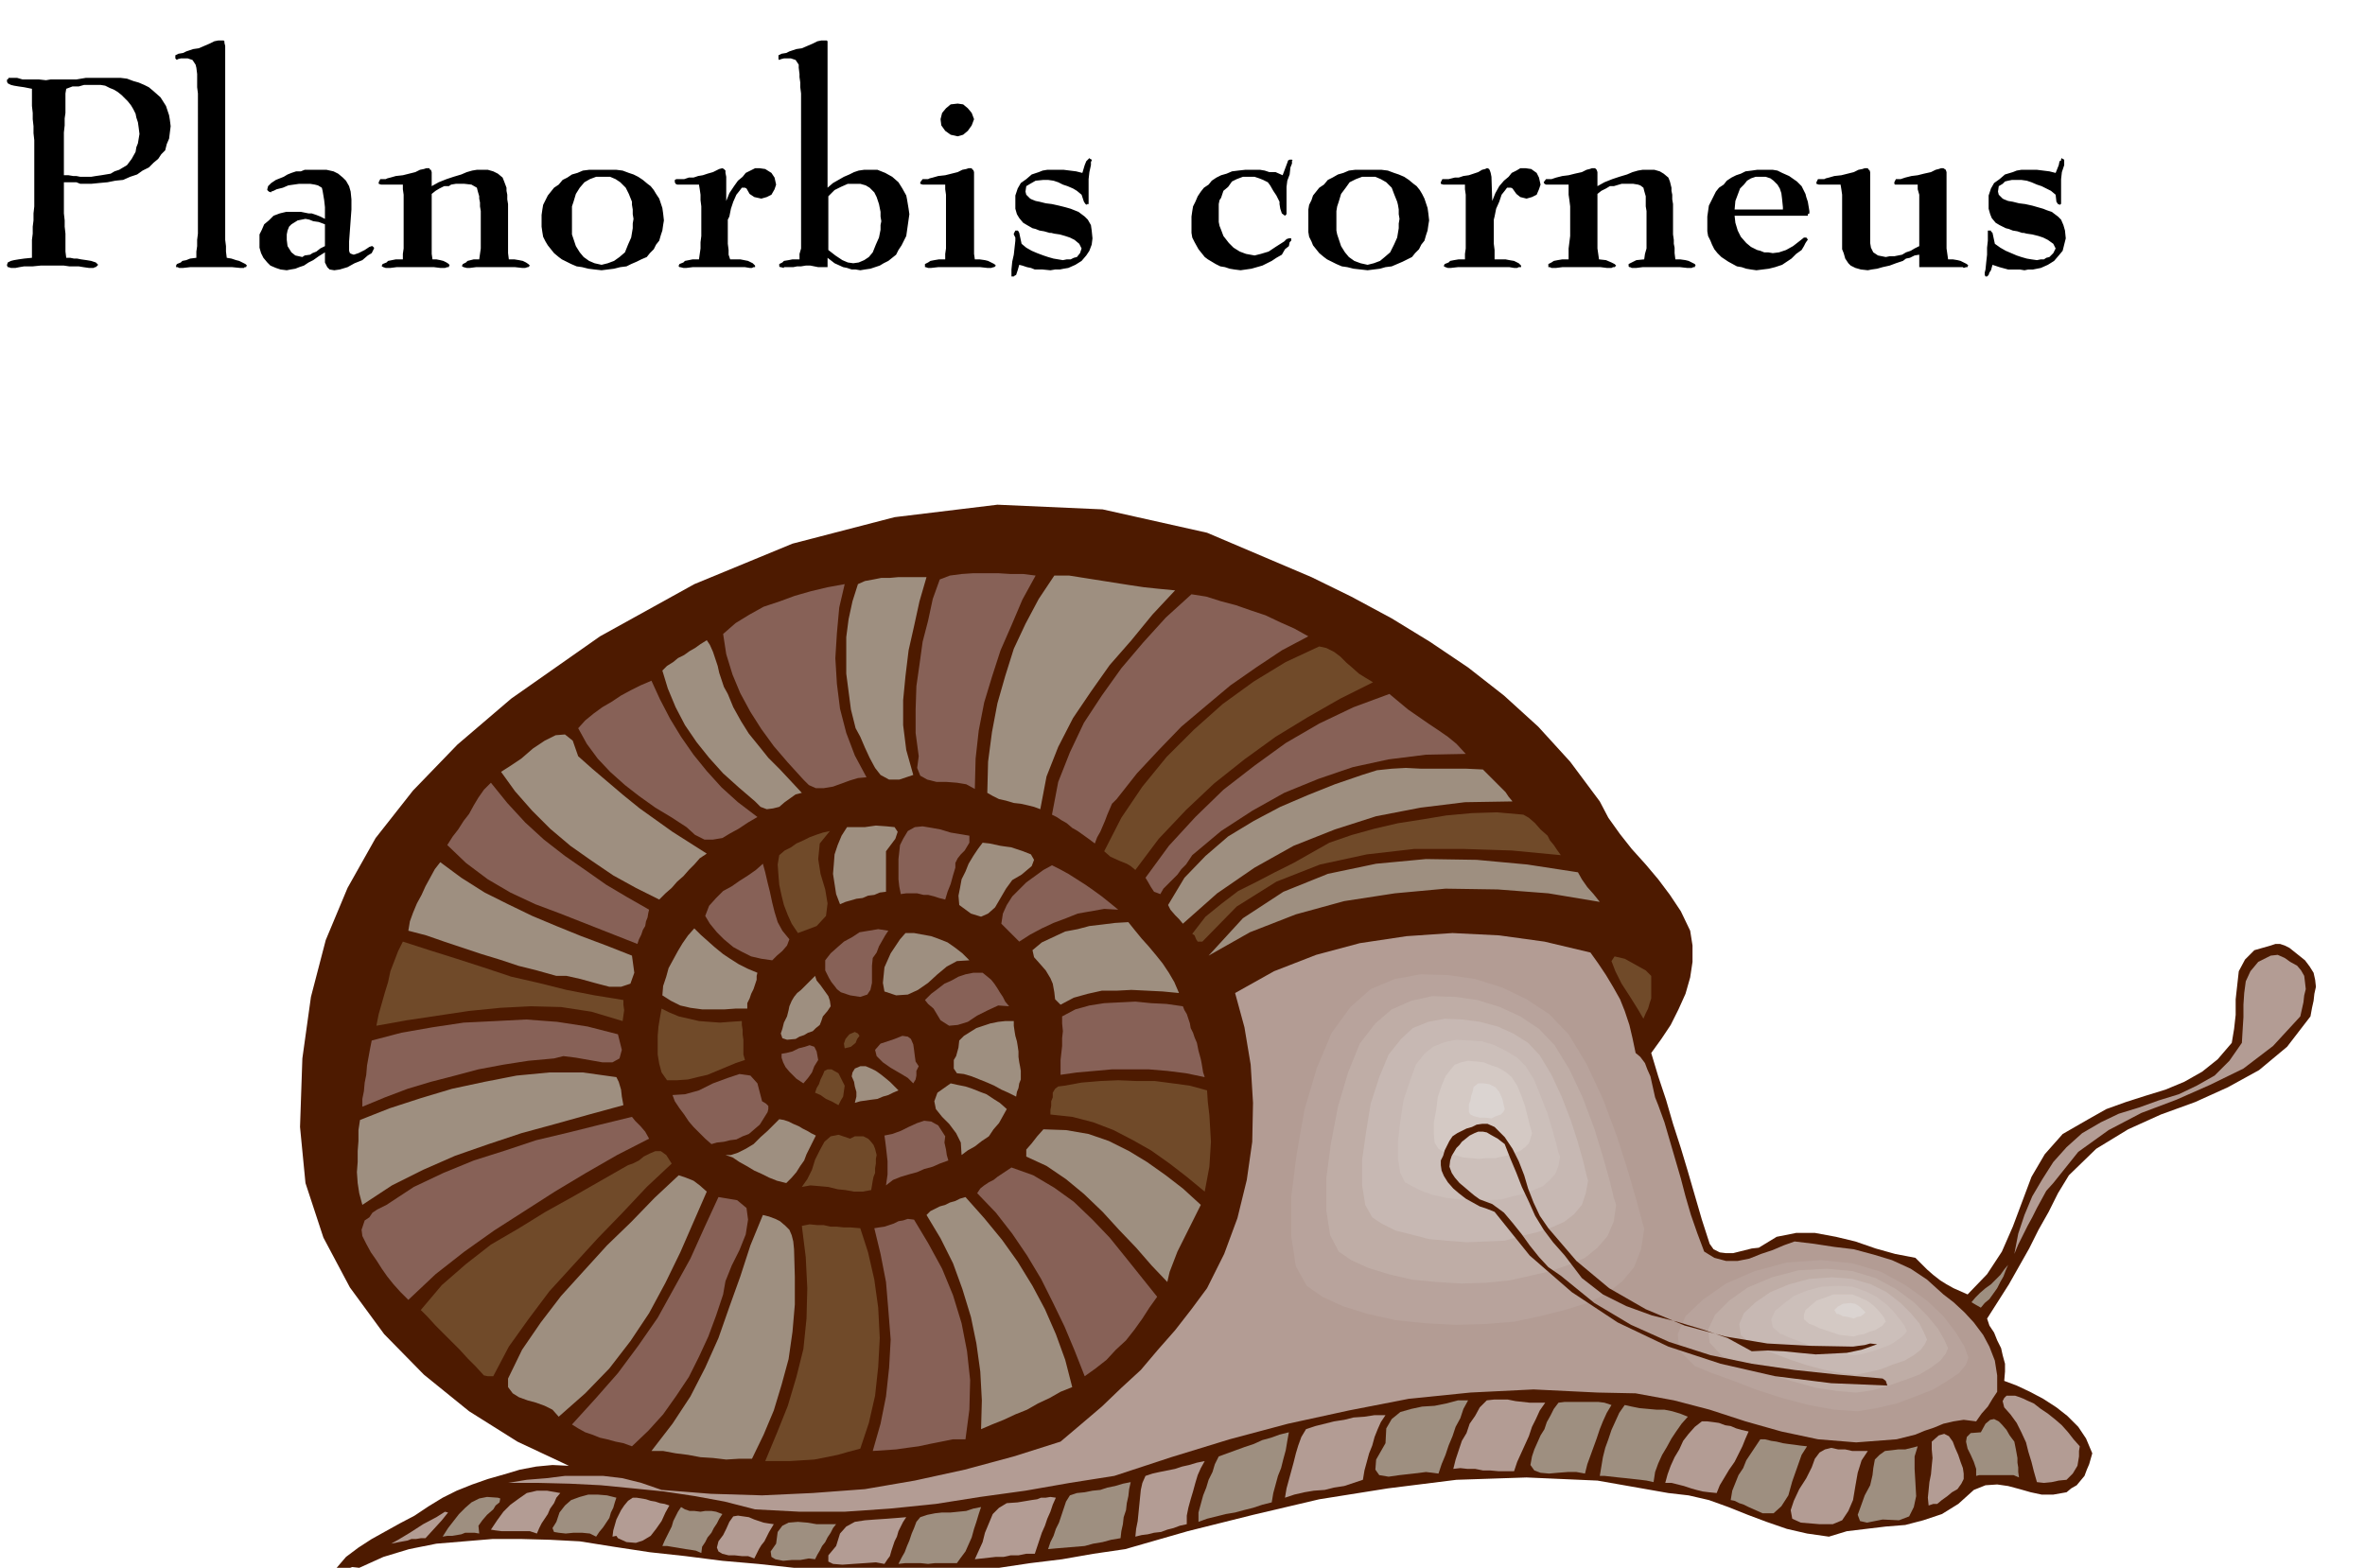 <svg xmlns="http://www.w3.org/2000/svg" width="490.455" height="325.228" fill-rule="evenodd" stroke-linecap="round" preserveAspectRatio="none" viewBox="0 0 3035 2013"><style>.brush1{fill:#4d1a00}.pen1{stroke:none}.brush2{fill:#876157}.brush3{fill:#9e8f80}.brush4{fill:#704a29}.brush5{fill:#b39c94}.brush6{fill:#b8a39c}.brush7{fill:#bfada6}.brush8{fill:#c7b8b3}.brush9{fill:#ccbfba}.brush10{fill:#d4c9c4}.brush11{fill:#dbd4d1}</style><path d="m1683 741 51 25 52 28 49 30 49 33 46 36 44 40 41 45 38 51 11 21 15 21 15 19 18 20 16 19 15 20 14 21 12 25 3 19v21l-3 20-6 21-9 20-10 20-12 18-13 18 9 30 10 30 9 31 10 31 9 30 9 31 9 31 10 31 5 7 8 4 8 1h9l8-2 8-2 8-2 9-1 23-14 25-5h24l27 5 25 6 26 9 25 7 26 5 7 7 8 8 8 7 9 7 8 5 9 5 9 4 9 4 25-26 19-29 14-32 12-32 12-32 17-29 23-26 33-19 23-13 25-9 25-8 26-8 24-10 23-13 20-16 18-21 3-18 2-18v-20l2-18 2-18 8-15 12-12 21-6 6-2h6l6 2 6 3 10 8 10 8 6 8 5 8 2 9 1 9-2 9-1 9-2 9-2 11-30 39-36 30-40 22-42 19-44 16-42 19-41 25-35 34-14 23-12 24-13 23-12 24-13 23-13 23-14 22-14 22 3 9 6 9 4 10 5 10 2 9 3 11v10l-1 12 16 6 17 8 17 9 17 11 14 11 14 14 10 15 8 19-2 7-2 7-3 7-3 8-5 6-5 6-7 4-6 5-17 3h-15l-14-3-14-4-15-4-14-2-15 1-15 6-20 18-21 13-24 8-23 6-25 2-25 3-25 3-23 7-28-4-26-6-26-9-24-9-25-10-25-9-26-6-26-3-91-16-91-4-90 3-88 11-88 14-85 20-84 21-80 23-41 6-40 7-41 5-40 6-42 4-42 3-43 2h-43l-47-5-46-4-46-5-46-4-47-6-46-5-46-7-44-7-38-2-37-1h-37l-36 3-36 3-35 7-33 10-31 14-9-1-8 3h-7l-5-2 12-14 16-12 17-11 18-10 18-10 19-10 18-12 18-11 18-9 20-8 20-7 21-6 20-6 21-4 21-2 21 1-66-31-62-39-58-47-51-52-44-60-34-64-23-70-7-72 3-88 11-79 19-73 28-67 36-64 48-61 57-59 69-59 114-80 121-67 126-52 131-34 132-16 135 6 134 30 134 57z" class="pen1 brush1"/><path d="m1329 739-17 31-14 33-14 32-11 34-10 33-7 36-4 36-1 39-11-6-12-2-13-1h-13l-12-3-9-5-4-10 2-15-4-30v-30l1-30 4-28 4-29 7-27 6-28 9-25 13-5 15-2 15-1h32l16 1h16l16 2z" class="pen1 brush2"/><path d="m1508 758-29 31-27 33-28 32-24 34-23 34-19 37-15 38-8 42-8-3-8-2-9-2-9-1-10-3-9-2-8-4-7-4 1-40 5-38 7-37 10-35 11-35 15-32 17-32 20-30h19l19 3 19 3 19 3 19 3 20 3 19 2 21 2zm-319-17-9 31-7 32-7 31-4 33-3 31v32l4 32 9 32-18 6h-13l-11-6-7-9-7-13-6-13-6-14-6-11-6-24-3-23-3-23v-47l3-23 5-23 7-22 9-4 11-2 10-2h11l11-1h36z" class="pen1 brush3"/><path d="m1084 750-7 30-3 33-2 32 2 33 4 32 8 31 11 29 15 28-11 1-10 3-11 4-11 4-12 2h-10l-9-4-7-7-20-22-18-21-16-22-14-22-13-24-10-24-8-26-4-26 16-14 18-11 18-10 21-7 19-7 21-6 21-5 22-4zm595 67-34 18-33 22-33 23-31 26-32 27-29 30-28 30-26 33-6 6-3 7-3 7-3 8-3 7-3 7-4 7-3 8-8-6-7-5-7-5-7-4-7-6-7-4-6-4-6-3 8-42 15-38 18-38 23-35 25-35 28-33 29-32 33-30 19 3 19 6 19 5 20 7 18 6 19 9 18 8 18 10z" class="pen1 brush2"/><path d="m934 891 7 17 10 18 10 16 13 16 12 15 15 15 14 15 14 15-8 2-7 5-7 5-7 6-8 2-8 1-8-3-7-7-21-18-20-18-18-20-16-20-15-22-12-23-10-24-7-23 6-6 8-5 6-5 8-4 7-5 7-4 7-5 8-5 4 6 4 9 3 9 3 9 2 9 3 9 3 9 5 9z" class="pen1 brush3"/><path d="m1762 876-42 21-42 24-41 25-40 29-39 31-36 34-35 37-30 40-6-5-5-3-5-2-5-2-11-5-8-7 22-43 27-40 31-38 35-35 37-33 40-29 41-25 43-20 9 2 10 5 8 6 8 8 7 6 9 8 8 5 10 6z" class="pen1 brush4"/><path d="m836 874 11 24 13 25 14 23 16 23 17 21 19 21 21 19 25 19-12 7-12 8-11 6-10 6-12 2h-11l-12-6-11-10-20-13-20-12-21-15-18-14-19-17-16-17-14-19-11-20 9-10 11-9 11-8 12-7 12-8 13-7 12-6 14-6zm1045 94-51 1-48 6-46 10-44 15-44 18-41 23-40 26-37 31-4 6-4 6-6 6-5 7-6 6-6 6-6 6-4 7-8-3-4-6-4-7-3-5 30-41 34-37 36-35 40-31 40-29 43-25 44-21 46-17 12 10 12 10 13 9 13 9 12 8 13 9 11 9 12 13z" class="pen1 brush2"/><path d="m742 971 18 16 20 17 20 17 21 17 21 15 21 15 22 14 22 14-9 6-7 8-7 7-7 8-8 7-7 8-8 7-8 8-30-15-29-16-28-19-27-19-26-22-23-23-22-25-18-25 11-7 15-10 15-13 15-10 14-7 12-1 10 8 7 20zm1199 58-61 1-57 7-57 11-53 17-53 21-50 28-48 33-44 39-5-6-5-5-6-7-3-6 21-35 27-28 29-25 33-20 34-18 35-15 35-14 35-12 19-6 19-2 18-1 20 1h58l21 1 9 9 10 10 5 5 5 5 4 6 5 6z" class="pen1 brush3"/><path d="m833 1168-1 4-1 6-2 5-1 6-3 5-2 6-3 6-2 6-33-13-33-13-33-13-32-12-32-15-29-17-28-21-24-23 7-11 7-9 7-11 7-9 6-11 6-10 7-10 9-9 21 26 23 25 24 22 27 21 26 18 27 19 27 16 28 16z" class="pen1 brush2"/><path d="m1986 1073 3 6 5 6 4 6 5 7-63-6-62-2h-63l-61 7-60 13-56 22-51 32-44 45h-6l-2-3-2-5-3-2 17-22 21-17 21-16 24-12 23-12 24-12 23-13 23-13 29-10 29-8 30-7 32-5 30-5 33-3 32-1 34 3 7 4 8 7 7 8 9 8z" class="pen1 brush4"/><path d="M1137 1093v52l-8 1-7 3-8 1-7 3-8 1-7 2-7 2-7 3-5-13-2-13-2-13 1-12 1-13 4-12 5-12 7-11h23l14-2 14 1 10 1 4 6-3 9-12 16z" class="pen1 brush3"/><path d="M1244 1073v9l-6 10-5 5-4 5-3 6v6l-3 10-3 11-4 10-3 10-8-2-6-2-8-2h-6l-8-2h-14l-7 1-2-10-1-9v-26l1-9 1-9 4-8 6-10 9-5 10-1 12 2 11 2 13 4 12 2 12 2z" class="pen1 brush2"/><path d="m1065 1067-13 16-2 20 3 19 6 20 3 18-2 16-12 13-24 9-8-12-5-11-5-13-3-12-3-14-1-12-1-14 2-12 7-6 8-4 7-5 9-4 8-4 8-3 9-3 9-2z" class="pen1 brush4"/><path d="m1311 1123-12 7-8 11-7 12-7 12-9 8-9 4-13-4-15-11-1-12 2-10 2-11 5-10 4-10 6-10 6-9 6-8 9 1 14 3 14 2 15 5 10 4 4 7-3 8-13 11zm742 35-66-11-65-5-67-1-65 6-65 10-62 17-59 23-53 30 44-48 52-34 57-23 62-13 64-6 65 1 65 6 65 10 5 9 7 10 8 9 8 10zm-1242 69 3 22-5 14-12 4h-15l-19-5-18-5-18-4h-13l-25-7-24-6-24-8-23-7-24-8-24-8-23-8-23-6 2-12 4-11 5-12 6-11 5-11 6-11 6-11 7-9 27 20 30 19 30 15 31 15 31 13 32 13 32 12 33 13z" class="pen1 brush3"/><path d="m1013 1206-3 8-6 7-7 6-6 6-14-2-13-3-12-6-11-6-12-10-9-9-9-11-6-10 5-13 9-10 9-9 11-6 10-7 11-7 10-7 9-8 3 11 3 13 3 12 3 14 3 12 4 13 6 11 9 11zm422-38-18-1-17 3-17 3-15 6-16 6-15 7-15 8-14 9-6-6-6-6-6-6-5-5 2-13 5-11 7-11 9-9 9-9 11-8 11-8 11-6 10 5 11 6 11 7 11 7 10 7 11 8 10 8 11 9z" class="pen1 brush2"/><path d="m1448 1184 8 10 9 11 9 10 10 12 8 10 8 12 7 12 6 14-21-2-20-1-20-1-19 1h-19l-18 4-18 5-17 9-7-7-1-9-2-11-3-7-6-10-7-8-8-9-2-9 12-10 15-7 15-7 16-3 15-4 17-2 16-2 17-1zm-476 65-1 4v5l-2 6-2 6-3 6-2 6-3 6v7h-15l-14 1h-29l-15-2-13-3-12-6-11-7 1-12 4-12 3-11 6-11 6-11 6-10 7-10 8-9 8 8 9 8 9 8 11 9 9 6 11 7 12 6 12 5z" class="pen1 brush3"/><path d="m1125 1223-5 7-1 10v22l-2 9-4 6-9 3-13-2-6-2-6-2-5-4-3-4-4-5-3-5-3-6-2-4v-13l7-9 9-8 8-7 11-6 9-6 12-2 12-2 13 2-4 6-4 7-4 7-3 8z" class="pen1 brush2"/><path d="m1244 1233-16 1-13 7-12 10-12 11-13 9-13 6-15 1-15-5-2-11 1-10 1-10 4-9 4-9 6-9 6-9 7-8h11l11 2 11 2 11 4 10 4 10 7 9 7 9 9z" class="pen1 brush3"/><path d="m2041 1223 10 14 10 15 9 15 9 16 6 15 6 18 4 17 4 19 6 5 6 8 3 8 4 9 2 9 2 9 2 9 4 10 8 22 7 24 7 24 7 24 6 23 7 24 8 23 9 24 13 8 15 4h15l15-3 15-6 15-5 14-6 14-5 25 3 26 4 25 3 26 7 23 7 24 11 21 14 21 19 13 10 14 13 12 13 12 16 8 15 7 18 3 19v21l-6 9-6 10-8 9-7 10-16-2-13 2-13 3-12 5-12 4-12 5-12 3-12 3-52 4-49-4-47-10-46-13-46-15-46-12-49-9-49-1-82-4-81 4-79 8-77 15-78 17-75 20-75 23-73 24-57 9-57 10-58 8-57 9-59 6-58 4h-58l-57-3-39-10-38-7-40-6-40-4-41-4-40-2-40-1h-39l24-4 25-2 24-3h49l25 3 24 6 26 9 63 5 66 2 65-3 67-5 64-11 64-14 63-17 60-19 26-22 27-23 25-24 25-23 22-26 22-25 21-27 20-27 22-44 17-46 12-49 7-49 1-50-3-49-8-48-12-44 50-28 54-21 56-15 60-9 59-4 60 3 58 8 59 14z" class="pen1 brush5"/><path d="m2138 1767 7 2 20 9 29 11 37 14 39 12 41 11 39 7 34 2 30-5 30-7 29-9 26-11 22-13 17-13 11-13 3-11-6-16-12-20-20-25-25-24-32-24-38-19-43-14-48-4-52 4-48 13-44 18-35 24-26 26-11 27 3 25 23 23z" class="pen1 brush5"/><path d="m2175 1754 5 2 17 7 25 9 31 12 34 11 34 9 33 6 30 2 24-4 26-6 24-9 23-9 18-11 15-10 9-11 3-9-5-14-11-18-16-21-21-20-28-20-31-17-37-11-40-4-44 3-41 11-37 16-30 21-22 21-10 23 2 21 20 20z" class="pen1 brush6"/><path d="m2210 1741 5 2 14 5 20 8 26 10 27 8 29 8 27 4 24 2 21-3 21-6 20-7 19-7 15-9 12-9 7-9 3-7-5-11-8-14-14-17-17-17-23-17-26-14-30-9-33-3-36 2-34 9-31 13-24 17-18 18-9 19 2 17 16 17z" class="pen1 brush7"/><path d="m2247 1726 3 1 11 5 16 6 21 8 21 7 23 6 21 4 19 2 15-3 17-4 15-6 15-5 12-7 9-7 5-7 3-6-4-9-6-12-11-13-13-13-18-14-20-10-24-7-26-2-29 2-26 7-24 10-19 13-15 14-6 14 2 14 13 12z" class="pen1 brush8"/><path d="M2285 1713h2l8 4 11 4 15 6 15 4 16 5 15 3 14 1 11-2 11-3 11-4 11-4 8-5 7-5 5-5 2-3-3-7-6-8-8-10-9-9-13-10-14-7-17-6-18-1-21 1-19 5-17 7-13 10-11 9-5 11 2 10 10 9z" class="pen1 brush9"/><path d="M2322 1700h1l5 2 6 3 9 3 9 3 9 3 9 1 9 1 6-2 7-1 7-3 7-2 5-3 5-3 2-3 2-2-2-5-3-4-5-6-6-6-8-6-9-4-10-4h-24l-11 4-11 4-7 6-7 6-2 6v6l7 6z" class="pen1 brush10"/><path d="M2357 1687h2l6 3 7 1 7 2 4-2 5-1 4-3 2-2-3-3-4-4-6-4-6-1-10 1-7 4-4 4 3 5z" class="pen1 brush11"/><path d="m2146 1609-3-12-9-31-13-45-16-53-22-56-24-53-27-46-29-30-34-22-38-17-41-13-41-6-42-1-39 7-36 16-31 26-27 38-23 54-19 63-12 68-8 65v59l7 46 16 30 22 15 32 15 37 11 43 9 44 5 47 3 45-2 44-4 39-8 38-9 33-12 30-13 23-19 18-21 11-26 5-31z" class="pen1 brush5"/><path d="m2110 1578-3-11-7-26-11-38-14-44-18-48-21-45-23-38-25-26-29-19-31-15-35-11-34-5-36-1-33 6-31 13-26 23-24 33-19 45-16 54-10 57-7 55v50l6 39 14 25 20 14 26 12 32 10 36 8 38 4 39 2 38-1 37-3 33-7 32-8 29-9 25-12 20-16 15-18 9-23 4-26z" class="pen1 brush6"/><path d="m2074 1547-3-9-5-21-9-32-11-36-15-40-17-36-19-31-20-21-24-16-26-12-29-9-28-4-30-1-27 6-25 11-21 18-20 26-15 37-13 44-9 47-6 45v41l5 32 11 21 16 11 22 10 26 8 30 7 31 3 32 2 32-1 30-3 27-6 26-6 23-8 21-9 16-13 13-15 8-19 3-21z" class="pen1 brush7"/><path d="m2038 1516-2-7-4-17-7-25-9-28-12-31-13-28-15-25-15-16-19-12-20-9-23-6-22-3-23-1-21 4-20 8-15 14-16 20-12 29-11 34-6 37-5 35v33l4 25 9 16 12 8 18 9 20 5 23 6 23 2 25 2 25-1 24-1 21-6 21-5 18-6 16-7 13-10 10-12 5-15 3-16z" class="pen1 brush8"/><path d="m2002 1485-2-5-3-12-5-18-6-20-9-23-8-20-11-18-11-11-15-9-14-7-16-5-16-1-17-1-15 3-15 6-11 9-11 14-8 22-8 24-4 27-3 25v23l3 18 6 12 9 5 12 6 14 5 18 4 17 2 18 1h18l18-1 14-4 15-3 12-5 12-5 9-8 7-8 4-10 2-12z" class="pen1 brush9"/><path d="m1966 1455-1-4-2-7-3-12-3-12-5-14-5-12-7-11-7-6-10-6-9-3-10-4-9-1-11-1-9 2-8 3-6 7-6 8-5 12-5 15-2 17-3 15v15l1 11 5 8 5 3 7 3 9 2 10 3 10 1 11 1 10-1h11l9-2 9-2 8-3 7-3 5-4 5-5 2-6 2-7z" class="pen1 brush10"/><path d="m1931 1424-1-4-2-9-4-9-5-6-8-4-7-1h-7l-4 3-2 2-1 5-2 6-1 6-2 5v10l2 3 4 2 8 2h7l8 1 6-3 6-2 3-3 2-4z" class="pen1 brush11"/><path d="M800 1284v6l1 7-1 7-1 7-40-12-39-6-39-1-39 2-40 4-40 6-40 6-39 7 3-15 4-14 4-14 4-13 3-14 5-13 5-13 6-12 34 11 35 11 34 11 36 12 35 8 36 9 36 7 37 6z" class="pen1 brush4"/><path d="m2948 1240 5 6 4 7 1 8 1 9-2 8-1 9-2 9-2 9-35 38-38 29-43 21-43 19-45 17-42 22-39 28-32 40-9 10-6 11-6 11-6 12-6 11-6 12-6 12-5 12 5-26 8-24 10-24 13-22 14-22 17-19 20-18 24-14 23-11 26-8 25-9 26-8 23-11 23-13 19-19 16-23 1-17 1-16v-16l1-15 2-15 6-13 10-12 16-8 9-1 9 4 7 5 9 5z" class="pen1 brush5"/><path d="M2119 1253v29l-2 6-2 7-3 6-3 7-7-12-10-16-11-17-8-16-5-13 4-6 13 3 27 15 3 3 4 4z" class="pen1 brush4"/><path d="m1295 1292-14-1-13 6-14 7-12 8-13 4-11 1-11-7-9-15-7-6-4-5 8-8 8-6 9-7 9-4 9-5 9-3 10-2h12l5 4 6 5 4 5 4 6 3 5 4 6 3 6 5 6z" class="pen1 brush2"/><path d="m1056 1305-2 6-2 5-5 4-4 4-6 2-5 3-6 2-5 3-11 1-6-2-2-6 2-6 2-8 4-8 2-8 1-5 3-7 3-5 4-5 5-4 9-9 9-9 2 6 5 6 5 7 5 7 2 6 1 7-4 6-6 7z" class="pen1 brush3"/><path d="m1536 1339 2 10 3 11 1 5 1 6 1 6 2 6-24-5-24-3-24-2h-47l-22 2-23 2-21 3v-19l1-9 1-9v-10l1-9-1-10v-9l17-9 18-5 19-3 20-1 20-1 20 2 20 1 21 3 2 5 3 5 2 6 2 6 1 6 3 6 2 6 3 7z" class="pen1 brush2"/><path d="M952 1311v5l1 6v6l1 7v19l2 7-12 4-12 5-12 5-12 5-13 3-12 3-14 1h-13l-7-10-3-11-2-12v-24l1-12 2-12 2-11 10 5 12 5 13 3 13 3 13 1 14 1 13-1 15-1z" class="pen1 brush4"/><path d="m793 1328 5 20-3 11-9 5h-13l-17-3-17-3-16-2-12 3-33 3-32 5-32 6-30 8-31 8-30 9-29 11-29 12v-10l2-10 1-11 2-10 1-12 2-11 2-11 2-10 38-10 40-7 40-6 41-2 39-2 40 3 39 6 39 10z" class="pen1 brush2"/><path d="m1308 1364 1 5 1 6v11l-2 5-1 6-2 5-1 6-10-5-9-4-9-5-9-4-10-4-10-4-10-3-9-1-4-6v-11l3-5 3-11 1-9 6-6 8-5 8-5 9-3 9-3 10-2 9-1h11v6l1 7 1 6 2 7 1 6 1 7v7l1 7z" class="pen1 brush3"/><path d="m1098 1339-6 5-8 2-1-6 2-6 5-6 7-3 4 2 2 3-3 4-2 5z" class="pen1 brush4"/><path d="m1179 1369-3 6v6l-1 5-3 5-7-7-10-6-12-7-10-7-8-8-2-8 7-8 18-6 10-4 7 1 4 3 3 7 1 7 1 8 1 7 4 6zm-129-8-5 8-3 8-5 7-6 7-9-6-9-9-5-6-3-6-2-6v-5l6-1 8-2 8-4 8-2 6-2 6 2 3 6 2 11z" class="pen1 brush2"/><path d="m1153 1400-7 3-6 3-7 2-7 3-8 1-7 1-7 1-7 2 2-8v-6l-2-7-1-6-3-7 1-5 3-5 7-3h7l7 3 6 3 7 5 5 4 6 5 5 5 6 6zm-362-17 3 6 3 10 1 9 2 11-44 12-43 12-44 12-42 14-43 15-41 18-40 20-38 25-4-15-2-13-1-14 1-13v-14l1-13v-14l2-13 38-15 40-13 40-12 42-9 41-8 42-4h43l43 6z" class="pen1 brush3"/><path d="m1084 1394-1 7-1 7-3 5-3 6-9-5-7-3-7-5-7-3 2-6 3-5 2-6 3-6 2-5 4-2h5l9 5 4 8 4 8z" class="pen1 brush4"/><path d="m975 1444-7 6-7 6-8 3-8 4-8 1-8 2-9 1-7 2-8-7-7-7-8-8-6-7-6-9-6-8-6-9-3-8 16-1 18-5 18-9 19-7 15-5 14 2 9 10 6 23 5 3 3 3v4l-1 4-5 8-5 8z" class="pen1 brush2"/><path d="m1549 1400 1 15 2 17 1 17 1 17-1 16-1 16-3 16-3 16-23-19-22-17-24-17-23-13-25-13-26-10-27-7-28-3v-6l1-5v-6l2-5v-6l3-5 4-3 8-1 22-4 24-2 23-1 24 1h23l23 3 22 3 22 6z" class="pen1 brush4"/><path d="m1292 1424-5 9-5 9-7 8-6 9-9 6-9 7-9 5-8 6-1-16-6-12-9-12-9-9-8-10-2-10 4-11 17-12 9 2 10 2 9 3 10 4 8 3 9 6 8 5 9 8z" class="pen1 brush3"/><path d="m833 1462-41 21-40 23-40 24-39 25-39 25-38 27-37 29-35 33-10-10-9-10-8-10-7-10-7-11-7-10-6-11-5-10-1-8 2-6 2-6 6-4 4-6 6-4 6-3 6-3 35-23 38-18 39-16 41-13 39-13 42-10 40-10 41-10 4 5 7 7 6 7 5 9z" class="pen1 brush2"/><path d="m1047 1458-4 8-4 8-4 8-3 8-5 7-5 8-6 7-7 7-12-3-10-4-10-5-9-4-10-6-9-5-9-6-9-3h7l9-3 10-5 10-6 9-9 9-8 8-8 7-7 6 1 6 2 6 3 7 3 5 3 6 3 5 3 6 3z" class="pen1 brush3"/><path d="m1217 1490-11 4-9 4-11 3-9 4-11 3-10 3-10 4-9 7 1-7 1-7v-17l-1-9-1-9-1-8-1-7 10-2 11-4 10-5 11-5 9-3 9 1 9 5 9 14-1 8 2 9 1 7 2 7z" class="pen1 brush2"/><path d="m1987 1577 36 42 42 35 47 27 50 21 52 14 54 9 55 3 55 1 7-1 8-1 7-2 9 1-20 7-19 4-20 1-20 1-21-2-20-2-21-1-20 1-31-17-32-11-33-10-32-8-33-12-30-15-27-21-22-29-15-17-12-16-11-18-8-18-9-19-7-18-8-19-7-18-9-7-9-5-5-3-5-1h-6l-5 2-6 3-5 4-5 4-3 4-4 4-3 5-3 5-2 6-1 8 3 8 4 6 6 7 6 5 7 6 6 5 7 5 16 6 15 11 11 13 12 15 10 14 12 15 12 13 16 11 43 35 47 28 49 22 53 17 53 11 55 8 56 6 57 5 4 3 2 6-72-3-72-9-70-16-67-22-65-31-59-39-54-47-45-56-10-4-9-3-9-5-9-5-9-7-7-6-7-8-5-8-3-7-1-7v-6l3-6 2-7 3-6 3-6 4-6 6-4 6-3 6-3 7-2 6-3 7-1h7l9 4 13 13 10 15 8 16 7 18 5 17 7 18 8 17 11 16z" class="pen1 brush1"/><path d="m1541 1547-6 12-6 12-6 12-6 12-6 12-5 13-5 13-3 13-20-21-20-23-22-23-21-23-24-23-23-19-25-17-26-12v-9l7-8 7-9 8-9 29 1 29 5 26 9 26 13 23 14 24 17 22 17 23 21z" class="pen1 brush3"/><path d="m1125 1483-1 5v6l-1 6v6l-2 5-1 5-1 6-1 6-11 2h-11l-11-2-10-1-12-3-11-1-12-1-11 2 7-10 6-12 4-13 6-12 6-11 8-7 10-2 15 5 6-3h11l6 3 3 3 4 5 2 5 2 8zm-263 11-32 30-31 33-32 33-31 34-31 34-27 36-25 35-20 38h-7l-5-1-11-12-10-10-10-11-10-10-11-11-10-10-10-11-9-9 27-32 31-27 32-25 36-21 34-21 36-20 35-20 35-20 6-2 8-4 6-5 8-4 7-3h7l7 5 7 11z" class="pen1 brush4"/><path d="m1485 1665-10 14-9 14-10 14-11 14-13 12-12 13-14 11-14 10-13-33-13-31-15-31-15-30-18-30-19-28-21-27-24-25 4-6 5-4 6-4 6-3 5-4 6-4 6-4 6-4 28 10 27 16 25 18 24 23 22 23 21 26 20 25 20 25z" class="pen1 brush2"/><path d="m907 1530-17 39-17 39-19 39-21 39-24 36-27 35-31 32-34 30-8-9-10-5-11-4-11-3-11-4-8-5-6-8v-11l18-37 24-35 26-34 29-32 30-33 31-30 30-31 31-29 9 3 10 4 8 6 9 8z" class="pen1 brush3"/><path d="m928 1662-9 27-10 27-12 26-13 26-16 24-17 24-19 21-21 20-11-4-10-2-11-3-9-2-10-4-9-3-9-5-8-5 30-33 29-33 26-35 25-36 21-38 21-38 18-40 18-39 24 4 12 10 2 15-3 19-8 20-10 20-8 20-3 17z" class="pen1 brush2"/><path d="m1239 1537 24 27 23 28 20 28 19 31 16 30 14 32 12 33 9 35-15 6-14 8-15 7-14 8-15 6-15 7-15 6-14 6 1-37-2-37-5-36-7-34-11-36-12-33-16-32-18-30 5-5 6-3 6-3 7-2 6-3 7-2 6-3 7-2zm-220 67 1 35v36l-3 35-5 35-9 33-10 33-13 31-15 31h-17l-16 1-17-2-16-1-16-3-16-2-16-3h-15l27-35 23-35 19-37 17-38 14-40 14-39 13-40 16-39 8 2 8 3 6 3 7 6 5 5 3 7 2 8 1 10z" class="pen1 brush3"/><path d="m1173 1566 18 30 18 33 14 34 11 36 7 36 4 37-1 38-5 38h-16l-15 3-15 3-14 3-15 2-14 2-15 1-15 1 10-35 7-35 4-37 2-36-3-38-3-36-7-36-8-33 6-1 7-1 6-2 6-2 6-3 6-1 6-2 8 1z" class="pen1 brush2"/><path d="m1104 1577 10 31 8 35 5 36 2 39-2 37-4 37-8 35-11 33-15 4-14 4-15 3-15 3-16 1-16 1h-31l15-36 14-35 11-37 9-36 4-39 1-39-2-40-5-40 10-2 10 1h8l9 2h8l9 1h9l12 1z" class="pen1 brush4"/><path d="m2542 1679-7-4-5-3 5-6 6-6 7-6 7-5 6-6 6-6 5-7 5-6-3 7-3 8-4 7-4 8-5 7-5 7-6 5-5 6z" class="pen1 brush3"/><path d="m2669 1857-1 6v7l-1 6-1 6-3 5-3 5-4 4-4 4-10 1-9 2-10 1-9-1-4-14-3-12-4-13-3-12-6-13-6-12-8-11-8-9-2-8 2-4 3-3h11l6 2 5 2 4 2 9 4 9 7 9 6 10 8 8 7 8 9 7 9 8 9z" class="pen1 brush5"/><path d="m1846 1892-16-2-16 2-18 2-14 2-12-2-5-7 1-13 12-21 1-19 7-12 11-9 14-4 14-3 16-1 15-3 15-4h13l-6 11-4 12-6 11-4 12-5 12-4 12-5 12-4 12z" class="pen1 brush3"/><path d="m1983 1801-7 10-5 11-5 10-4 12-5 11-5 11-5 11-4 12h-20l-11-1h-9l-10-2h-10l-9-1-9 1 3-12 4-12 4-12 6-10 4-12 7-10 6-11 9-9 9-1h18l10 2 9 1 9 1h20z" class="pen1 brush5"/><path d="m2034 1892-11-2h-11l-13 1-11 1-11-1-8-3-5-7 2-11 3-9 4-9 4-9 5-8 3-9 5-9 4-8 6-8 8-1h43l8 1 9 3-6 10-5 11-4 10-4 12-4 11-4 11-4 11-3 12zm132-73-8 9-7 10-6 9-6 11-6 10-5 11-4 11-2 13-9-2-8-1-9-1-9-1-10-1-9-1-9-1h-6l2-12 2-12 3-12 4-11 4-12 5-11 5-11 7-10 9 2 10 2 11 1 11 1h10l10 2 10 3 10 4z" class="pen1 brush3"/><path d="m1749 1900-12 4-12 4-13 2-12 3-14 1-12 2-13 3-12 4 2-12 3-11 3-11 3-11 3-12 3-10 4-11 6-10 12-4 12-3 12-3 13-2 12-3 14-1 13-2h14l-6 9-4 9-4 10-3 11-4 10-3 11-3 11-2 12z" class="pen1 brush5"/><path d="m2591 1897-7-3h-44l-4 1v-9l-3-9-4-9-4-8-2-9 1-6 5-5 13-1 6-11 6-5 5-1 6 3 4 4 6 7 4 7 6 8 2 10 2 11v6l1 6v6l1 7z" class="pen1 brush3"/><path d="m2244 1838-4 9-4 10-5 10-5 10-7 10-6 10-6 10-4 10-10-1-8-1-8-2-7-2-9-3-8-2-8-2h-8l3-11 4-11 5-11 6-10 5-11 7-9 8-9 9-7h7l8 1 7 1 8 3 7 1 7 3 7 2 9 2z" class="pen1 brush5"/><path d="m1632 1929-12 3-12 4-12 3-11 3-12 2-12 3-12 3-11 4v-12l3-11 3-11 4-10 3-10 5-10 3-10 5-10 11-4 11-4 11-4 12-4 11-5 11-3 11-4 12-3-2 11-2 12-3 11-3 12-4 10-3 11-3 11-2 12z" class="pen1 brush3"/><path d="m2519 1885 1 7v7l-3 6-5 7-7 4-6 5-7 5-6 5h-5l-6 2-1-10 1-10 1-10 2-10 1-11 1-10-1-11v-10l9-8 7-2 6 3 5 7 3 8 4 9 3 9 3 8z" class="pen1 brush5"/><path d="m2319 1857-7 11-6 17-6 17-5 18-9 14-10 9h-14l-18-8-6-3-6-2-6-3-5-1 2-12 4-10 4-10 6-9 4-10 6-9 6-9 6-9h6l8 2 7 1 8 2 7 1 8 1 7 1 9 1zm97 94-20 4-9-2-3-8 4-11 5-14 7-13 3-13 1-9 2-11 6-6 7-5 9-1 8-1h9l8-2 8-2-4 13v16l1 17 1 18-3 14-6 12-13 5-21-1z" class="pen1 brush3"/><path d="m2397 1863-8 12-5 16-3 17-3 18-6 14-8 12-12 5h-17l-24-2-11-5-2-11 4-12 7-15 9-14 7-14 4-11 6-8 7-4 8-2 9 2h9l9 2h20zm-851 13-5 9-4 9-3 10-3 11-3 10-3 11-2 10v11l-9 2-8 3-8 2-8 3-9 1-8 2-8 1-8 2 1-10 2-10 1-10 1-10 1-10 1-10 2-9 4-9 9-3 9-2 10-2 10-2 9-3 9-2 10-3 10-2z" class="pen1 brush5"/><path d="m1438 1975-12 2-11 3-12 2-11 3-12 1-12 1-12 1-11 1 3-9 4-8 3-9 4-8 3-9 3-9 3-9 5-8 9-3 10-1 10-2 10-1 9-3 10-2 10-3 10-2-2 9-1 9-2 9-1 9-3 9-1 9-2 9-1 9z" class="pen1 brush3"/><path d="m689 1969-9-3h-36l-8-1-6-1 8-12 8-11 9-9 11-8 10-7 13-3h13l17 3-5 6-3 7-5 7-3 7-4 6-4 6-3 6-3 7z" class="pen1 brush5"/><path d="m791 1923-2 6-2 7-3 6-2 7-4 6-4 6-5 6-4 6-8-4-10-1h-11l-10 1-9-1-6-1-2-5 5-8 4-12 7-9 8-7 11-4 11-3h12l12 1 12 3zm-158 15-8 7-6 7-5 7 1 10-6-1h-12l-5 2-6 1-6 1h-6l-6 1 7-11 7-9 7-9 8-8 8-7 10-5 10-2 14 1 3 1-1 5-5 4-3 5z" class="pen1 brush3"/><path d="m859 1933-5 9-5 11-7 10-7 9-10 6-9 3-12-1-11-5-2-3-5 1 1-8 2-7 2-7 3-6 3-6 4-6 5-6 6-4h5l6 1 6 1 6 2 6 1 6 2 6 1 6 2zm469 62h-11l-10 2h-10l-9 2h-10l-9 1-9 1-9 1 5-11 5-11 3-12 5-12 5-12 8-8 10-6 14-1 6-1 6-1 6-1 7-1 5-2h6l6-1 7 1-4 9-3 9-4 9-3 9-4 9-3 9-3 9-3 9z" class="pen1 brush5"/><path d="m900 1994-7-3-6-1-7-1-6-1-6-1-6-1-6-1h-6l3-7 3-6 3-6 3-6 2-7 3-6 3-6 4-6 5 3 6 2h6l8 1 6-1h8l6 1 8 3-4 6-3 6-4 6-3 6-5 6-3 6-4 6-1 8zm359-59-3 9-3 10-3 9-3 11-4 9-4 9-6 8-5 7h-28l-9 1-10-1h-19l-9 1 4-8 4-7 3-8 3-7 3-9 3-7 3-8 5-6 9-3 10-2 9-1h11l10-1 10-1 9-3 10-2z" class="pen1 brush3"/><path d="m502 1982 9-5 15-9 17-11 17-9 11-7 4 1-8 10-21 23h-6l-6 1h-6l-5 2-11 2-10 2zm466 19-8-3h-8l-9-1h-8l-8-2-5-3-2-5 2-8 6-8 4-8 4-9 5-7 6-1 7 1 7 1 7 3 6 2 6 2 6 1 7 1-3 5-3 5-3 6-3 6-4 5-3 5-3 6-3 6zm174-3-3 4-4 6-11-2-14 1-15 1-14 1-12-1-6-3v-8l10-12 5-16 8-9 11-6 13-2 13-1 15-1 13-1 12-1-4 6-3 6-3 6-2 7-3 6-2 6-2 6-2 7z" class="pen1 brush5"/><path d="m1046 2002-8-1-11 2h-11l-11 1-10-2-5-3-1-7 7-10 2-15 6-8 8-4 12-1 12 1 12 2h25l-4 5-3 6-4 6-3 6-4 5-3 6-3 5-3 6z" class="pen1 brush3"/><path d="M82 225h6l6 1h4l5 1h14l6-1 7-1 6-1 6-1 5-3 6-2 5-3 5-3 6-8 5-9 1-6 2-5 1-6 1-6-1-8-1-7-2-6-1-5-3-6-3-5-4-5-3-3-5-5-5-4-5-3-5-2-6-3-6-1h-21l-7 2h-8l-8 3-1 6v25l-1 7v9l-1 9v55zm-38-45-1-9v-9l-1-9v-8l-1-9v-22l-10-2-7-1-6-1-4-1-4-2-1-2v-3h1l1-2h11l7 2h21l9 1 6-1h33l6-1 6-1h45l8 1 8 3 7 2 7 3 6 3 6 5 9 8 7 11 2 6 2 6 1 6 1 8-1 8-1 8-3 7-2 8-5 5-4 6-6 5-6 6-8 4-7 5-9 3-9 4-10 1-10 2-11 1-10 1h-14l-5-2H82v40l1 9v8l1 9v23l1 8h5l5 1h4l5 1 7 1 6 1 6 2 3 3-1 1-2 2h-1l-2 1h-6l-7-1-6-1H89l-7-1H52l-10 1H31l-6 1-5 1h-6l-3-1h-1l-1-2v-1l1-3 4-2 4-1 6-1 7-1 10-1v-23l1-8v-9l1-8v-9l1-9v-85zm210-50v-10l-1-8V95l-1-8-1-4-4-6-6-2h-9l-4 1-1 1-1-1-1-1v-4l2-1 2-1 6-1 4-2 3-1 6-2 7-1 7-3 7-3 6-3 5-1h7l1 1v2l1 4v249l1 8v7l1 8 6 1 6 2 4 1 4 2 4 2 2 2-1 1v1h-2l-1 1h-5l-10-1h-54l-9 1h-5l-2-1h-2v-2l1-2 5-2 2-2 5-1 5-2 8-1v-8l1-7v-8l1-8V130zm163 186v-28l-8-3-7-1-5-2-5-1-10 2-8 5-3 3-2 5-1 5v7l1 8 5 8 5 4 9 2 3-2 7-1 3-2 5-2 5-4 6-3zm0 8-8 5-7 5-6 3-6 4-6 2-5 2-6 1-5 1-8-1-6-2-7-3-4-4-5-6-3-6-2-7v-17l3-6 3-7 6-5 6-6 8-3 8-2h19l10 2h4l6 2 5 2 6 3v-15l-1-9-1-6-1-6-1-4-5-3-4-1-6-1h-14l-7 1-7 1-7 3-8 2-4 2-3 1v1l-3-1-2-2v-1l1-4 4-4 6-4 10-4 5-3 5-2 6-2h6l5-2h28l9 2 6 3 6 5 4 4 4 7 2 7 1 10v13l-3 41v12l1 3 2 1 3 1 6-2 8-4 6-4 3-1h1l2 2v1l-1 2-2 4-5 3-7 6-10 4-9 5-10 3-7 1-6-1-3-3-3-6v-13zm137-75v77l1 7h5l5 1 4 1 4 2 3 2 1 2-1 1v1h-2l-3 1h-6l-8-1h-48l-8 1h-6l-3-1-2-1v-1l1-2 5-2 2-2 5-1 5-1h9v-7l1-7v-69l-1-7v-6h-28l-3-1v-2l2-4h7l2-1 4-1 7-2 9-1 8-2 8-2 6-3 5-1 3-1h4l1 2h1l1 3v18l9-5 10-4 9-3 10-3 7-3 7-2 6-1h14l7 2 6 3 6 5 2 5 3 8v4l1 5v6l1 6v63l1 8h7l6 1 5 1 4 2 3 2 2 2-1 1-1 1h-1l-3 1h-4l-9-1h-50l-8 1h-4l-4-1-2-1v-1l1-2 4-2 2-2 4-1 4-1h7l1-7 1-7v-48l-1-6v-5l-1-5v-3l-2-7-1-4-7-4-9-1h-11l-6 1-3 2h-6l-6 3-5 3-5 4zm180 35v17l2 6 3 9 5 8 5 6 7 5 7 3 9 2 8-2 8-3 7-5 7-6 4-10 4-9 1-6 1-6v-6l1-6-1-6v-6l-1-6v-4l-4-10-4-8-7-7-6-4-7-3h-18l-8 3-7 4-6 7-5 8-3 10-2 6v19zm38 63-9-1-8-1-8-2-7-1-7-3-6-3-6-3-4-3-6-5-4-5-4-5-3-5-3-6-1-6-1-7v-15l1-7 1-6 3-6 3-6 4-5 4-5 6-4 5-6 6-3 6-4 7-2 7-3 8-1h35l8 1 8 3 6 2 6 3 6 4 6 5 4 3 4 5 3 5 4 6 2 6 2 6 1 7 1 9-1 6-1 7-2 6-2 7-4 5-3 6-5 5-4 5-7 3-6 3-7 3-6 3-8 1-8 2-8 1-8 1zm160-89 4-10 6-9 5-7 6-5 4-5 6-3 6-3h6l7 1 8 5 4 6 2 9-2 6-4 7-6 3-7 2-9-2-6-4-4-7-2-1h-4l-3 4-4 5-4 9-3 9-2 10-2 4v31l1 8v6l2 6h13l5 1 5 1 6 3 3 3v2h-2l-2 1h-3l-6-1h-67l-8 1h-4l-4-1h-1l-1-1v-1l1-2 5-2 2-2 5-1 5-1h8l1-7 1-7v-8l1-8v-38l-1-8v-7l-1-7-1-6h-28l-2-1-1-2v-3l2-1h10l6-2h6l6-2 6-1 6-2 7-2 8-4 4-1 2 1 2 2v3l1 5v31zm130 85h-12l-5-1-5-1h-6l-6 1h-5l-5 1h-12v1l-4-1h-1l-1-1v-3l4-2 2-2 6-1 5-1h9v-7l2-7V120l-1-8v-6l-1-7v-4l-1-8v-4l-4-6-6-2h-9l-4 1-2 1-1-1v-5l2-1 2-1 6-1 4-2 3-1 6-2 7-1 7-3 7-3 6-3 5-1h7l1 1v188l7-6 7-4 7-4 7-3 6-3 6-2 7-1h17l10 4 9 5 8 7 5 8 5 9 1 5 1 6 1 6 1 7-1 7-1 7-1 7-1 7-3 6-3 6-4 6-3 6-5 4-5 4-6 3-5 3-6 2-6 2-7 1-6 1-6-1h-5l-6-2-5-1-11-5-9-7v12zm1-91v69l9 7 9 6 7 3 7 1 7-1 7-3 6-4 5-6 4-10 4-9 1-5 1-5v-6l1-5-1-6v-6l-1-5-1-5-3-9-3-6-6-6-5-3-7-2h-16l-9 4-8 4-8 8zm187 42v32l1 7h6l7 1 4 1 4 2 4 2 2 2-1 1-1 1h-1l-3 1h-5l-9-1h-54l-9 1h-4l-3-1h-1v-4l4-2 3-2 5-1 6-1h8v-7l1-7v-69l-1-7v-6h-29l-3-1v-2l3-4h7l2-1 4-1 7-2 9-1 8-2 8-2 6-3 5-1 3-1h4l1 2h1l1 3v73zm-43-141 2-8 5-6 6-5 9-1 7 1 6 5 5 6 3 8-3 8-5 7-6 5-7 2-9-2-7-5-5-7-1-8zm101 187-2 7-1 3-1 3-2 1-1 1h-3v-9l1-10 2-9 1-9 1-9v-4l-2-4v-1l1-2 1-2h3l1 1 1 2 3 14 6 5 7 4 7 3 8 3 6 2 7 2 6 1 6 1 5-1h5l4-2 4-1 4-5 2-6-3-6-6-5-6-3-6-2-7-2-7-1-4-1h-2l-7-2-6-1-5-2-4-1-7-4-5-3-5-6-3-5-2-7v-17l3-9 4-7 7-5 7-6 9-3 5-2 6-1h21l8 1 8 1 8 2 3-10 2-5 1-1 2-2 1-1 1 1 2 1v1l-1 2v4l-2 9-1 9v32h-2v1l-2-1-2-3-3-9-6-5-5-3-7-3-6-2-6-3-6-2-7-1h-6l-10 1-7 4-5 3-1 7 1 4 5 5 2 1 5 2 5 1 8 2 8 1 9 2 8 2 7 2 5 2 5 2 4 3 4 3 4 4 4 7 1 7 1 10-1 8-3 8-4 6-6 7-8 5-9 4-6 1-5 1h-6l-6 1-10-1h-10l-5-2-5-1-6-2-4-1zm338-115 6-16 1-3 2-1h3l1 1h-1v4l-2 5-1 9-3 8-1 8v35l-1 1-1 1-4-3-2-6-1-6v-3l-4-8-4-6-4-7-3-4-6-3-5-2-6-2h-15l-8 3-6 3-5 7-6 5-3 9-2 3-1 5v23l1 5 2 5 3 8 7 9 6 6 8 5 8 3 11 2 8-2 10-3 9-6 11-7 3-3 3-1h3v3l-2 2-1 5-5 4-4 7-7 4-6 4-6 3-6 3-7 2-7 2-7 1-7 1-8-1-6-1-6-2-6-1-6-3-5-3-5-3-4-3-8-10-5-9-3-6-1-6v-21l1-7 1-6 3-6 3-7 4-6 4-5 6-4 4-5 6-4 6-3 7-2 7-3 8-1 9-1h19l6 1 6 2h8l9 4zm69 59v12l1 5 2 6 3 9 5 8 5 6 7 5 8 3 9 2 8-2 8-3 6-5 7-6 5-10 4-9 1-6 1-6v-6l1-6-1-6v-6l-1-6-1-4-4-10-3-8-7-7-7-4-7-3h-17l-8 3-8 4-5 7-6 8-3 10-2 6-1 6v13zm40 63-9-1-9-1-8-2-7-1-7-3-6-3-6-3-4-3-6-5-4-5-4-5-2-5-3-6-1-6v-29l1-6 3-6 2-6 4-5 4-5 6-4 5-6 6-3 7-4 7-2 7-3 8-1h34l8 1 8 3 6 2 7 3 6 4 6 5 4 3 4 5 3 5 3 6 2 6 2 6 1 7 1 9-1 6-1 7-2 6-2 7-4 5-3 6-5 5-4 5-6 3-6 3-7 3-7 3-8 1-7 2-8 1-8 1zm160-89 4-10 5-9 6-7 6-5 4-5 6-3 5-3h7l7 1 7 5 3 6 2 9-2 6-3 7-6 3-7 2-8-2-5-4-5-7-2-1h-5l-3 4-4 5-3 9-4 9-2 10-1 4v31l1 8v12h14l5 1 6 1 6 3 3 3v2h-3l-2 1h-4l-6-1h-66l-9 1h-4l-3-1-2-1v-1l1-2 5-2 2-2 5-1 6-1h8v-7l1-7v-69l-1-7v-6h-28l-3-1v-2l2-4h8l8-2h5l6-2 7-1 6-2 6-2 5-3 4-1 2-1h1l2 1 1 2 1 3 1 5 1 31zm135-9v70l1 7 1 7 9 1 7 3 4 2 2 2-1 1-1 1h-2l-2 1h-6l-8-1h-49l-8 1h-6l-2-1h-2v-4l4-2 3-2 5-1 6-1h8v-14l1-8 1-8v-38l-1-8-1-7v-13h-29l-2-1-1-2 3-4h7l3-1 3-1 8-2 8-1 8-2 9-2 6-3 4-1 3-1h4l2 2 1 3v18l9-5 10-4 9-3 10-3 7-3 7-2 6-1h15l7 2 5 3 6 5 2 5 2 8v4l1 5v6l1 6v39l1 7v5l1 5v7l1 8h6l7 1 4 1 4 2 4 2 1 2-1 1v1h-2l-2 1h-6l-9-1h-48l-8 1h-6l-2-1h-1l-1-1v-3l4-2 6-3 10-1 1-7 2-7v-48l-1-6v-13l-2-7-1-4-4-3-3-1-6-1h-15l-10 3h-5l-5 3-6 3-5 4zm176 20h62v-3l-1-10-1-8-2-6-3-5-5-5-4-3-6-2h-13l-6 2-5 3-4 5-5 5-3 8-3 8-1 11zm0 8 1 9 3 10 4 8 7 8 6 5 8 4 4 1 5 2h5l6 1 8-1 9-3 9-5 9-7 5-4h3l1 1 1 2-1 1-2 3-2 4-3 5-7 5-6 6-6 4-6 4-9 3-8 2-8 1-8 1-7-1-6-1-6-2-6-1-11-6-9-6-5-5-4-5-3-6-2-5-3-6-1-6v-19l1-7 1-7 3-6 3-6 3-6 4-5 6-4 4-5 6-4 6-3 6-2 6-3 8-1 7-1h20l6 1 6 3 9 4 10 7 6 6 5 10 1 4 2 6 1 6 1 6v3l-2 1v2h-94zm138-12v-15l-1-7-1-6h-28l-3-1v-2l2-4h8l2-1 4-1 7-2 9-1 8-2 8-2 6-3 5-1 3-1h4l1 2h1l1 3v91l1 6 3 6 6 4 10 2 5-1h6l5-1 5-1 5-3 6-2 5-3 6-3v-66l-2-7v-6h-29l-1-1v-2l2-4h6l3-1 3-1 8-2 8-1 8-2 9-2 6-3 4-1 3-1h3l3 2 1 3v98l1 7 1 7h6l6 1 4 1 4 2 4 2 2 2-1 1v1h-2l-3 1-1-1h-56v-16l-6 1-6 3-5 1-4 3-9 3-8 3-9 2-7 2-7 1-5 1-9-1-7-2-6-3-3-3-4-6-2-7-2-5v-55zm193 75-2 7-2 3-1 3-1 1-1 1h-2l-1-2v-3l1-4 1-10 1-9v-9l1-9v-13h4v1l2 2 3 14 7 5 7 4 7 3 7 3 6 2 7 2 6 1 7 1 5-1h4l3-2 4-1 5-5 3-6-3-6-7-5-6-3-6-2-8-2-7-1-4-1h-2l-6-2-6-1-5-2-4-1-8-4-5-3-5-6-2-5-2-7v-17l3-9 4-7 7-5 7-6 10-3 5-2 6-1h20l8 1 8 1 8 2 4-10 1-5 2-1v-2l1-1 1 1 2 1v7l-3 9-1 9v32h-1v1l-3-1-2-3-1-9-6-5-6-3-6-3-6-2-7-3-6-2-7-1h-12l-5 1-4 1-3 3-5 3-1 7 1 4 5 5 2 1 5 2 6 1 8 2 8 1 9 2 7 2 7 2 5 2 6 2 4 3 4 3 4 4 3 7 2 7 1 10-2 8-2 8-5 6-6 7-8 5-9 4-5 1-5 1h-6l-5 1-6-1h-15l-11-3-9-3z" class="pen1" style="fill:#000"/></svg>
